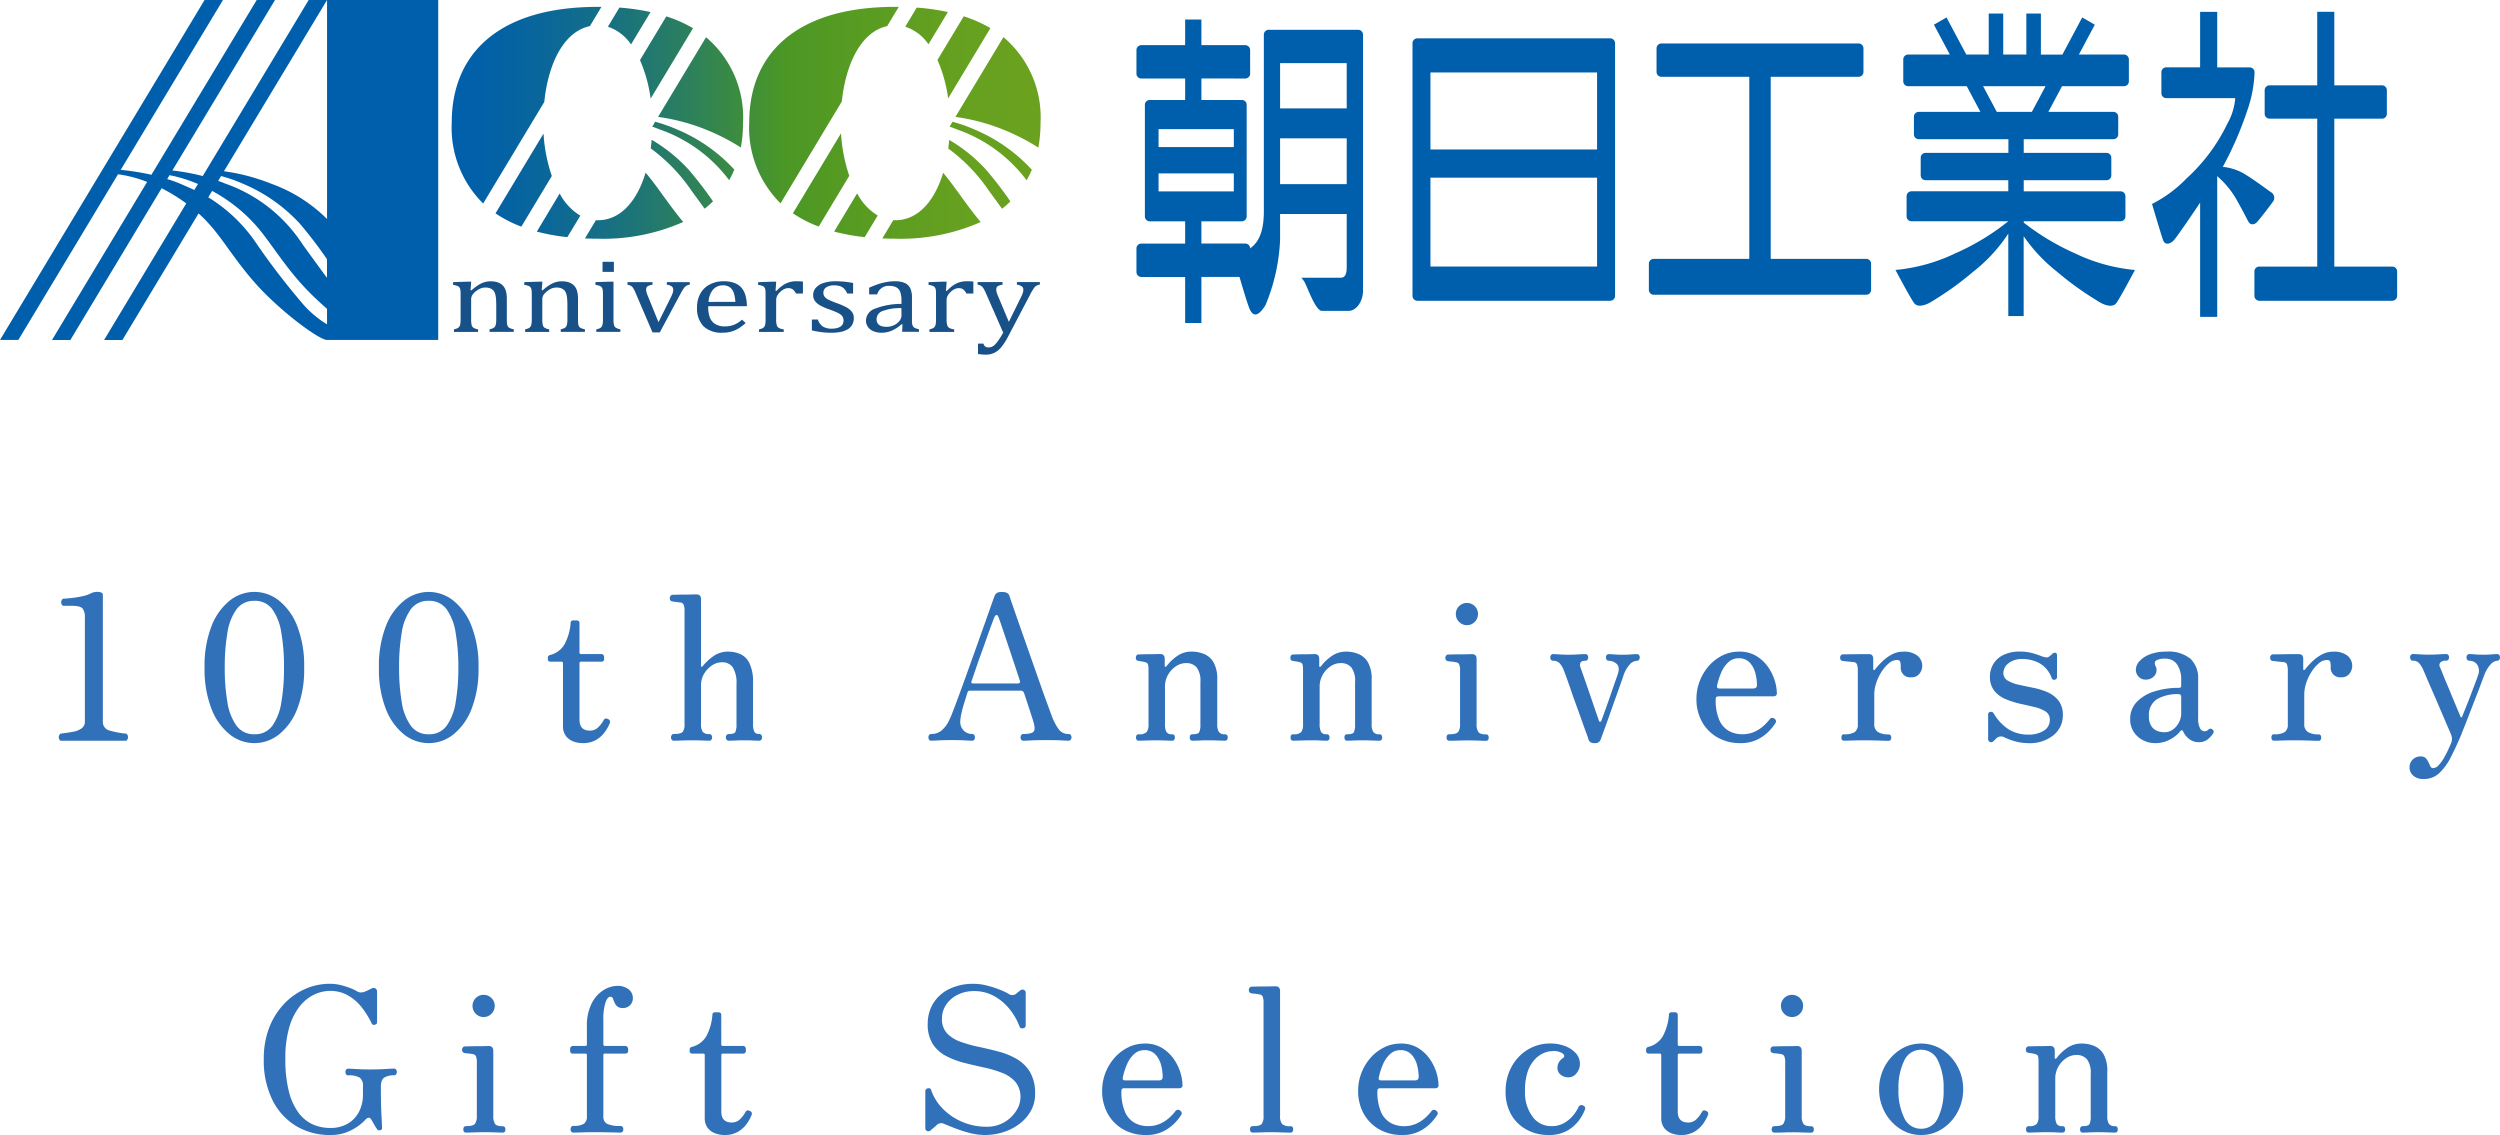 <svg xmlns="http://www.w3.org/2000/svg" xmlns:xlink="http://www.w3.org/1999/xlink" width="186.045" height="84.465" viewBox="0 0 186.045 84.465">
  <defs>
    <linearGradient id="linear-gradient" x1="-2.516" y1="0.5" x2="4.571" y2="0.5" gradientUnits="objectBoundingBox">
      <stop offset="0" stop-color="#005fac"/>
      <stop offset="0.082" stop-color="#0361a6"/>
      <stop offset="0.189" stop-color="#0c6896"/>
      <stop offset="0.31" stop-color="#1b737b"/>
      <stop offset="0.44" stop-color="#308355"/>
      <stop offset="0.578" stop-color="#4b9726"/>
      <stop offset="0.665" stop-color="#549a23"/>
      <stop offset="0.852" stop-color="#64a020"/>
      <stop offset="1" stop-color="#6aa21f"/>
    </linearGradient>
    <linearGradient id="linear-gradient-2" x1="-2.497" y1="0.5" x2="4.347" y2="0.5" xlink:href="#linear-gradient"/>
    <linearGradient id="linear-gradient-3" x1="-3.288" y1="0.5" x2="6.046" y2="0.5" xlink:href="#linear-gradient"/>
    <linearGradient id="linear-gradient-4" x1="-0.879" y1="0.5" x2="9.44" y2="0.5" xlink:href="#linear-gradient"/>
    <linearGradient id="linear-gradient-5" x1="-0.038" y1="0.5" x2="3.845" y2="0.5" xlink:href="#linear-gradient"/>
    <linearGradient id="linear-gradient-6" x1="-3.795" y1="0.5" x2="9.83" y2="0.5" xlink:href="#linear-gradient"/>
    <linearGradient id="linear-gradient-7" x1="-2.087" y1="0.5" x2="11.274" y2="0.5" xlink:href="#linear-gradient"/>
    <linearGradient id="linear-gradient-8" x1="-1.414" y1="0.5" x2="4.5" y2="0.5" xlink:href="#linear-gradient"/>
    <linearGradient id="linear-gradient-9" x1="-3.658" y1="0.5" x2="7.302" y2="0.5" xlink:href="#linear-gradient"/>
    <linearGradient id="linear-gradient-10" x1="-5.963" y1="0.5" x2="0.867" y2="0.5" xlink:href="#linear-gradient"/>
    <linearGradient id="linear-gradient-11" x1="-8.047" y1="0.5" x2="1.302" y2="0.5" xlink:href="#linear-gradient"/>
    <linearGradient id="linear-gradient-12" x1="-6.123" y1="0.5" x2="0.968" y2="0.5" xlink:href="#linear-gradient"/>
    <linearGradient id="linear-gradient-13" x1="-2.015" y1="0.5" x2="1.872" y2="0.5" xlink:href="#linear-gradient"/>
    <linearGradient id="linear-gradient-14" x1="-10.72" y1="0.5" x2="2.905" y2="0.5" xlink:href="#linear-gradient"/>
    <linearGradient id="linear-gradient-15" x1="-8.871" y1="0.5" x2="4.48" y2="0.5" xlink:href="#linear-gradient"/>
    <linearGradient id="linear-gradient-16" x1="-4.417" y1="0.5" x2="1.494" y2="0.5" xlink:href="#linear-gradient"/>
    <linearGradient id="linear-gradient-17" x1="-6.119" y1="0.5" x2="4.191" y2="0.5" xlink:href="#linear-gradient"/>
    <linearGradient id="linear-gradient-18" x1="-9.242" y1="0.5" x2="1.732" y2="0.5" xlink:href="#linear-gradient"/>
  </defs>
  <g id="グループ_149" data-name="グループ 149" transform="translate(-445.027 -342.464)">
    <g id="グループ_98" data-name="グループ 98" transform="translate(445.027 342.464)">
      <g id="グループ_86" data-name="グループ 86" transform="translate(84.574 0.881)">
        <g id="グループ_85" data-name="グループ 85">
          <g id="グループ_84" data-name="グループ 84">
            <path id="パス_205" data-name="パス 205" d="M143.6,44.733a.355.355,0,0,0,.361-.361v-1.76a.365.365,0,0,0-.361-.36h-3.265V40.346h-1.21v1.906h-3.263a.365.365,0,0,0-.361.36v1.76a.355.355,0,0,0,.361.361h3.263v1.6h-2.632a.357.357,0,0,0-.364.35V55a.364.364,0,0,0,.364.362h2.632v1.656h-3.263a.359.359,0,0,0-.361.355v1.764a.372.372,0,0,0,.361.368h3.263v3.423h1.21V59.5H143.6a.372.372,0,0,0,.361-.368V57.371a.359.359,0,0,0-.361-.355h-3.265V55.36h3.009a.361.361,0,0,0,.36-.362V46.682a.353.353,0,0,0-.36-.35h-3.009v-1.6Zm-.853,8.4h-5.6V51.794h5.6Zm0-4.633v1.336h-5.6V48.5Z" transform="translate(-135.503 -39.772)" fill="#005fac"/>
            <path id="パス_206" data-name="パス 206" d="M150.731,40.976h-6.658a.363.363,0,0,0-.359.361V54.492c0,1.73-.521,2.393-1.018,2.748s-1.209.969-1.082,1.231.826,2.86,1.082,3.367.637.447,1.144-.379a14.185,14.185,0,0,0,1.082-4.833V54.684h4.959V58.6c0,.44-.062.827-.447.827h-2.922l.19.254c.192.255.829,2.215,1.336,2.215h1.973c.573,0,1.082-.68,1.082-1.51V41.337A.363.363,0,0,0,150.731,40.976Zm-.85,2.482v3.369h-4.959V43.458Zm-4.959,9.005V49.056h4.959v3.408Z" transform="translate(-134.235 -39.641)" fill="#005fac"/>
            <path id="パス_207" data-name="パス 207" d="M167.583,41.863a.366.366,0,0,0-.36-.36H152.867a.365.365,0,0,0-.359.36V60.669a.368.368,0,0,0,.359.365h14.357a.369.369,0,0,0,.36-.365Zm-13.739,2.183h12.4v5.729h-12.4Zm0,14.442V51.872h12.4v6.616Z" transform="translate(-131.967 -39.532)" fill="#005fac"/>
            <path id="パス_208" data-name="パス 208" d="M183.251,57.849h-7.114V44.3h6.542a.361.361,0,0,0,.36-.361V42.18a.364.364,0,0,0-.36-.362H168a.364.364,0,0,0-.359.362v1.759A.361.361,0,0,0,168,44.3h6.542V57.849h-7.112a.362.362,0,0,0-.361.361v1.941a.366.366,0,0,0,.361.37h15.817a.365.365,0,0,0,.36-.37V58.21A.361.361,0,0,0,183.251,57.849Z" transform="translate(-128.938 -39.466)" fill="#005fac"/>
            <path id="パス_209" data-name="パス 209" d="M195.688,57.853a18.247,18.247,0,0,1-3.882-2.317v-.1h7.207a.362.362,0,0,0,.361-.362V53.568a.363.363,0,0,0-.361-.362h-7.207v-.827h6.158a.357.357,0,0,0,.36-.352V50.705a.361.361,0,0,0-.36-.36h-6.158V49.327h6.669a.358.358,0,0,0,.362-.359V47.654a.362.362,0,0,0-.362-.361h-4.837l1.017-1.91h4.613a.36.36,0,0,0,.362-.356V43.39a.363.363,0,0,0-.362-.362H195.91l1.184-2.22-.936-.542-1.474,2.763h-1.6V39.976H192v3.051H190.28V39.976H189.2v3.051h-1.669l-1.473-2.763-.937.542,1.185,2.22H183.2a.364.364,0,0,0-.359.362v1.637a.361.361,0,0,0,.359.356h4.364l1.017,1.91h-4.585a.361.361,0,0,0-.361.361v1.314a.357.357,0,0,0,.361.359h6.669v1.018H184.5a.362.362,0,0,0-.361.36v1.322a.358.358,0,0,0,.361.352h6.157v.827h-7.208a.362.362,0,0,0-.36.362v1.506a.361.361,0,0,0,.36.362h7.208a17.714,17.714,0,0,1-4.006,2.416,12.966,12.966,0,0,1-4.391,1.207s1.145,2.161,1.4,2.48.815.191,1.394-.188a22.942,22.942,0,0,0,2.995-2.163,11.825,11.825,0,0,0,2.545-2.734l.063-.1v6.135h1.144V56.547a12.143,12.143,0,0,0,2.481,2.641,23.334,23.334,0,0,0,3,2.163c.579.379,1.139.509,1.4.188s1.4-2.48,1.4-2.48A12.945,12.945,0,0,1,195.688,57.853ZM189.8,47.293l-1.017-1.91h4.647l-1.018,1.91Z" transform="translate(-125.778 -39.849)" fill="#005fac"/>
            <path id="パス_210" data-name="パス 210" d="M214.634,58.828h-4.312V47.822h3.55a.361.361,0,0,0,.36-.36V45.7a.366.366,0,0,0-.36-.362h-3.55v-5.47h-1.273v5.47H205.5a.366.366,0,0,0-.361.362v1.759a.361.361,0,0,0,.361.36h3.551V58.828h-4.316a.359.359,0,0,0-.359.35v1.83a.368.368,0,0,0,.359.365h9.9a.369.369,0,0,0,.362-.365v-1.83A.36.36,0,0,0,214.634,58.828Z" transform="translate(-121.181 -39.871)" fill="#005fac"/>
            <path id="パス_211" data-name="パス 211" d="M206.9,53.279c-.281-.192-1.342-.993-2.057-1.406a4.048,4.048,0,0,0-1.509-.467,25.485,25.485,0,0,0,1.812-4.164,9.4,9.4,0,0,0,.551-2.875.361.361,0,0,0-.36-.362h-2.418V39.871h-1.273V44h-2.521a.367.367,0,0,0-.361.362v1.566a.362.362,0,0,0,.361.364h5.135a4.539,4.539,0,0,1-.587,1.9,13.272,13.272,0,0,1-3.051,4.09,9.531,9.531,0,0,1-2.555,1.886s.672,2.276.821,2.687.521.294.777.041c.193-.191,1.073-1.471,1.981-2.824v8.5h1.273V52.121l.007-.018a6.8,6.8,0,0,1,1.355,1.611c.606,1.064.865,1.607.975,1.8s.389.254.626,0,1.082-1.365,1.215-1.557A.49.49,0,0,0,206.9,53.279Z" transform="translate(-122.492 -39.871)" fill="#005fac"/>
          </g>
        </g>
      </g>
      <g id="グループ_94" data-name="グループ 94" transform="translate(0)">
        <g id="グループ_93" data-name="グループ 93">
          <g id="グループ_88" data-name="グループ 88">
            <g id="グループ_87" data-name="グループ 87">
              <path id="パス_212" data-name="パス 212" d="M89.827,39.142v16.3a11.231,11.231,0,0,0-4.136-2.621,14.9,14.9,0,0,0-3.536-.936l7.672-12.743H88.46l-7.884,13.1a16.511,16.511,0,0,0-2.259-.414l7.638-12.687H84.592l-7.7,12.786-.046.014s-.039,0,.024.023l-.109.185a18,18,0,0,0-2.29-.365l7.611-12.644H80.713l-15.224,25.3h1.365l7.418-12.33a9.445,9.445,0,0,1,2.166.569L69.359,64.442h1.367l6.791-11.293a13.6,13.6,0,0,1,1.834,1.129L73.236,64.442H74.6l5.665-9.415a7.864,7.864,0,0,1,.759.756c1.057,1.133,2.089,2.966,3.742,4.742,1.8,1.935,4.489,3.916,5.06,3.916H98.1v-25.3Zm-7.888,13.1a11.345,11.345,0,0,1,1.639.576A12.127,12.127,0,0,1,87.8,55.783a32.214,32.214,0,0,1,2.023,2.647v1.386c-.544-.724-1.128-1.545-1.8-2.462A11.319,11.319,0,0,0,82.3,52.821c-.188-.074-.381-.155-.575-.211Zm-3.026.576a9.1,9.1,0,0,0-.981-.349l.172-.29a10.435,10.435,0,0,1,2.081.639c.014,0,.023.018.033.018l-.267.443C79.628,53.131,79.286,52.98,78.913,52.821Zm9.109,8.937a53.4,53.4,0,0,1-3.387-4.4,11.627,11.627,0,0,0-3.647-3.528l.287-.476a11.926,11.926,0,0,1,3.138,2.434c1.057,1.133,2.087,2.966,3.742,4.742.509.547,1.086,1.084,1.671,1.6v1.151A7.565,7.565,0,0,1,88.022,61.757Z" transform="translate(-65.489 -39.142)" fill="#005fac"/>
            </g>
          </g>
          <g id="グループ_89" data-name="グループ 89" transform="translate(33.615 0.504)">
            <path id="パス_213" data-name="パス 213" d="M105.677,46.95v-.01l0,.008Z" transform="translate(-90.748 -38.024)" fill="none"/>
            <path id="パス_214" data-name="パス 214" d="M107.531,47.222a11.445,11.445,0,0,0-1.645-.579l-.21.359v.01c.192.057.384.138.571.21a10.959,10.959,0,0,1,5.148,3.77,7.1,7.1,0,0,0,.384-.789l-.007-.007A12.169,12.169,0,0,0,107.531,47.222Z" transform="translate(-90.747 -38.086)" fill="url(#linear-gradient)"/>
            <path id="パス_215" data-name="パス 215" d="M109.6,41.435l-3.57,5.93a14.894,14.894,0,0,1,3.549.94,15.548,15.548,0,0,1,2.612,1.338,9.97,9.97,0,0,0,.159-1.807A7.8,7.8,0,0,0,109.6,41.435Z" transform="translate(-90.673 -39.169)" fill="url(#linear-gradient-2)"/>
            <path id="パス_216" data-name="パス 216" d="M105.647,47.753c-.018.217-.041.432-.069.643a12.736,12.736,0,0,1,3.034,3.146q.52.708.978,1.34a7.536,7.536,0,0,0,.621-.548,27.432,27.432,0,0,0-1.822-2.368A11.839,11.839,0,0,0,105.647,47.753Z" transform="translate(-90.767 -37.855)" fill="url(#linear-gradient-3)"/>
            <path id="パス_217" data-name="パス 217" d="M99.589,47.37l-3.574,5.94a9.26,9.26,0,0,0,1.923.987l2.269-3.768A11.962,11.962,0,0,1,99.589,47.37Z" transform="translate(-92.756 -37.935)" fill="url(#linear-gradient-4)"/>
            <path id="パス_218" data-name="パス 218" d="M103.6,41l.861-1.433c-.1,0-.19,0-.285,0-7.429,0-10.855,3.544-10.855,8.592a7.926,7.926,0,0,0,2.337,6.04l4.549-7.559C100.513,43.672,101.715,41.39,103.6,41Z" transform="translate(-93.317 -39.559)" fill="url(#linear-gradient-5)"/>
            <path id="パス_219" data-name="パス 219" d="M104.661,42.352l1.452-2.41a16.589,16.589,0,0,0-2.318-.333l-.856,1.424A3.382,3.382,0,0,1,104.661,42.352Z" transform="translate(-91.316 -39.549)" fill="url(#linear-gradient-6)"/>
            <path id="パス_220" data-name="パス 220" d="M100.261,51.064l-1.7,2.834a15.127,15.127,0,0,0,2.273.412l.964-1.6A4.237,4.237,0,0,1,100.261,51.064Z" transform="translate(-92.227 -37.166)" fill="url(#linear-gradient-7)"/>
            <path id="パス_221" data-name="パス 221" d="M102.479,53.32c-.046,0-.091,0-.136-.006l-.818,1.36c.3.012.6.019.907.019a14.692,14.692,0,0,0,6.407-1.244c-1.144-1.379-1.976-2.719-2.8-3.67C105.4,51.9,104.173,53.32,102.479,53.32Z" transform="translate(-91.61 -37.434)" fill="url(#linear-gradient-8)"/>
            <path id="パス_222" data-name="パス 222" d="M105.709,46.271l3.154-5.239a9.844,9.844,0,0,0-1.986-.882l-1.961,3.255A10.7,10.7,0,0,1,105.709,46.271Z" transform="translate(-90.905 -39.436)" fill="url(#linear-gradient-9)"/>
          </g>
          <g id="グループ_90" data-name="グループ 90" transform="translate(55.757 0.504)">
            <path id="パス_223" data-name="パス 223" d="M124.009,46.957v-.036l-.018.031Z" transform="translate(-109.08 -38.028)" fill="none"/>
            <path id="パス_224" data-name="パス 224" d="M127.922,41.429l-3.574,5.937a14.9,14.9,0,0,1,3.549.94,15.6,15.6,0,0,1,2.624,1.346,9.93,9.93,0,0,0,.161-1.814A7.8,7.8,0,0,0,127.922,41.429Z" transform="translate(-109.006 -39.17)" fill="url(#linear-gradient-10)"/>
            <path id="パス_225" data-name="パス 225" d="M123.976,47.759c-.018.219-.041.432-.069.644a12.724,12.724,0,0,1,3.021,3.137c.35.475.675.923.984,1.347a7.753,7.753,0,0,0,.621-.547,27.455,27.455,0,0,0-1.826-2.376A11.825,11.825,0,0,0,123.976,47.759Z" transform="translate(-109.097 -37.854)" fill="url(#linear-gradient-11)"/>
            <path id="パス_226" data-name="パス 226" d="M125.848,47.222a11.443,11.443,0,0,0-1.645-.579l-.2.336v.036c.188.057.375.135.558.207A10.964,10.964,0,0,1,129.72,51a7.431,7.431,0,0,0,.387-.788l-.017-.018A12.169,12.169,0,0,0,125.848,47.222Z" transform="translate(-109.077 -38.086)" fill="url(#linear-gradient-12)"/>
            <path id="パス_227" data-name="パス 227" d="M121.91,41l.864-1.435c-.091,0-.18,0-.273,0-7.428,0-10.854,3.544-10.854,8.592a7.924,7.924,0,0,0,2.329,6.031l4.56-7.579C118.849,43.666,120.044,41.4,121.91,41Z" transform="translate(-111.647 -39.559)" fill="url(#linear-gradient-13)"/>
            <path id="パス_228" data-name="パス 228" d="M122.985,42.341l1.447-2.4a16.414,16.414,0,0,0-2.319-.331l-.855,1.421A3.371,3.371,0,0,1,122.985,42.341Z" transform="translate(-109.648 -39.549)" fill="url(#linear-gradient-14)"/>
            <path id="パス_229" data-name="パス 229" d="M118.588,51.054l-1.71,2.844a15.29,15.29,0,0,0,2.272.413l.968-1.608A4.239,4.239,0,0,1,118.588,51.054Z" transform="translate(-110.559 -37.168)" fill="url(#linear-gradient-15)"/>
            <path id="パス_230" data-name="パス 230" d="M120.812,53.317c-.051,0-.1,0-.15-.007l-.818,1.36c.3.012.608.021.92.021a14.718,14.718,0,0,0,6.4-1.239c-1.142-1.376-1.973-2.712-2.792-3.663C123.73,51.9,122.5,53.317,120.812,53.317Z" transform="translate(-109.942 -37.432)" fill="url(#linear-gradient-16)"/>
            <path id="パス_231" data-name="パス 231" d="M117.919,47.353l-3.582,5.953a9.2,9.2,0,0,0,1.922.989l2.273-3.777A12.006,12.006,0,0,1,117.919,47.353Z" transform="translate(-111.088 -37.938)" fill="url(#linear-gradient-17)"/>
            <path id="パス_232" data-name="パス 232" d="M124.038,46.253l3.146-5.227a9.887,9.887,0,0,0-1.987-.879l-1.954,3.246A10.664,10.664,0,0,1,124.038,46.253Z" transform="translate(-109.236 -39.437)" fill="url(#linear-gradient-18)"/>
          </g>
          <g id="グループ_92" data-name="グループ 92" transform="translate(33.719 19.478)">
            <g id="グループ_91" data-name="グループ 91">
              <path id="パス_233" data-name="パス 233" d="M97.917,60.236h-1.8v-.191a1.775,1.775,0,0,0,.256-.081.361.361,0,0,0,.13-.1.462.462,0,0,0,.082-.192,1.947,1.947,0,0,0,.029-.393V58.268c0-.18-.006-.344-.018-.492a1.735,1.735,0,0,0-.062-.361.7.7,0,0,0-.105-.221.6.6,0,0,0-.146-.135.719.719,0,0,0-.194-.089,1.034,1.034,0,0,0-.287-.033.958.958,0,0,0-.338.059,1.427,1.427,0,0,0-.352.208,1.105,1.105,0,0,0-.279.29.622.622,0,0,0-.087.33v1.444a1.9,1.9,0,0,0,.037.463.335.335,0,0,0,.139.2,1.032,1.032,0,0,0,.336.117v.191H93.467v-.191a1.584,1.584,0,0,0,.254-.081.363.363,0,0,0,.128-.1.449.449,0,0,0,.082-.19,1.869,1.869,0,0,0,.03-.4V57.591c0-.164,0-.3-.01-.4a.517.517,0,0,0-.064-.242.324.324,0,0,0-.167-.135,1.457,1.457,0,0,0-.318-.076v-.205l1.069-.034h.279l-.049.631.063.016a4.234,4.234,0,0,1,.546-.414,2.037,2.037,0,0,1,.42-.192,1.5,1.5,0,0,1,.451-.068,1.811,1.811,0,0,1,.441.048,1.065,1.065,0,0,1,.343.15.87.87,0,0,1,.244.249,1.11,1.11,0,0,1,.144.359,2.392,2.392,0,0,1,.048.53v1.459a2.9,2.9,0,0,0,.018.388.453.453,0,0,0,.064.186.359.359,0,0,0,.133.11,1.371,1.371,0,0,0,.3.094Z" transform="translate(-93.403 -55.016)" fill="#185088"/>
              <path id="パス_234" data-name="パス 234" d="M102.3,60.236h-1.8v-.191a1.777,1.777,0,0,0,.256-.081.361.361,0,0,0,.13-.1.462.462,0,0,0,.082-.192,1.948,1.948,0,0,0,.029-.393V58.268c0-.18-.006-.344-.018-.492a1.733,1.733,0,0,0-.062-.361.7.7,0,0,0-.105-.221.6.6,0,0,0-.146-.135.719.719,0,0,0-.194-.089,1.034,1.034,0,0,0-.287-.033.958.958,0,0,0-.338.059,1.427,1.427,0,0,0-.352.208,1.105,1.105,0,0,0-.279.29.622.622,0,0,0-.087.33v1.444a1.894,1.894,0,0,0,.037.463.335.335,0,0,0,.139.2,1.032,1.032,0,0,0,.336.117v.191H97.852v-.191a1.585,1.585,0,0,0,.254-.081.363.363,0,0,0,.128-.1.448.448,0,0,0,.082-.19,1.87,1.87,0,0,0,.03-.4V57.591c0-.164,0-.3-.01-.4a.517.517,0,0,0-.064-.242.324.324,0,0,0-.167-.135,1.457,1.457,0,0,0-.318-.076v-.205l1.069-.034h.279l-.049.631.063.016a4.234,4.234,0,0,1,.546-.414,2.036,2.036,0,0,1,.42-.192,1.5,1.5,0,0,1,.451-.068,1.811,1.811,0,0,1,.441.048,1.064,1.064,0,0,1,.343.15.87.87,0,0,1,.244.249,1.11,1.11,0,0,1,.144.359,2.389,2.389,0,0,1,.048.53v1.459a2.9,2.9,0,0,0,.018.388.453.453,0,0,0,.064.186.359.359,0,0,0,.133.11,1.371,1.371,0,0,0,.3.094Z" transform="translate(-92.491 -55.016)" fill="#185088"/>
              <path id="パス_235" data-name="パス 235" d="M102.237,60.3a1.584,1.584,0,0,0,.254-.081.363.363,0,0,0,.128-.1.449.449,0,0,0,.082-.19,1.87,1.87,0,0,0,.03-.4V57.841c0-.164,0-.3-.01-.4a.532.532,0,0,0-.064-.242.324.324,0,0,0-.167-.135,1.457,1.457,0,0,0-.318-.076v-.205l1.065-.034h.278v2.767a1.974,1.974,0,0,0,.036.463.342.342,0,0,0,.14.2,1.032,1.032,0,0,0,.336.117v.191h-1.791Zm1.307-5.029v.751H102.7v-.751Z" transform="translate(-91.579 -55.267)" fill="#185088"/>
              <path id="パス_236" data-name="パス 236" d="M106.009,56.523v.19a1.518,1.518,0,0,0-.3.082.3.3,0,0,0-.13.1.284.284,0,0,0-.044.167.885.885,0,0,0,.029.219,2.191,2.191,0,0,0,.094.266l.795,1.958.933-1.877a2.4,2.4,0,0,0,.128-.306.789.789,0,0,0,.036-.225.305.305,0,0,0-.1-.248.87.87,0,0,0-.377-.136v-.19h1.708v.19a.6.6,0,0,0-.466.3,3.785,3.785,0,0,0-.228.385l-1.539,2.869h-.54l-1.238-2.893a2.646,2.646,0,0,0-.2-.408.544.544,0,0,0-.164-.164.793.793,0,0,0-.259-.086v-.19Z" transform="translate(-91.169 -55.006)" fill="#185088"/>
              <path id="パス_237" data-name="パス 237" d="M112.05,59.578a3.684,3.684,0,0,1-.536.406,2.227,2.227,0,0,1-.536.231,2.356,2.356,0,0,1-.645.083,1.931,1.931,0,0,1-1.421-.478,1.908,1.908,0,0,1-.48-1.411,2.062,2.062,0,0,1,.244-1.018,1.67,1.67,0,0,1,.7-.681,2.182,2.182,0,0,1,1.041-.24,2.221,2.221,0,0,1,.786.123,1.318,1.318,0,0,1,.518.339,1.478,1.478,0,0,1,.3.542,3.083,3.083,0,0,1,.121.853h-2.879v.07a2.126,2.126,0,0,0,.122.768.978.978,0,0,0,.4.488,1.319,1.319,0,0,0,.719.176,1.826,1.826,0,0,0,.674-.118,1.991,1.991,0,0,0,.6-.385Zm-.767-1.573a2.525,2.525,0,0,0-.123-.682.842.842,0,0,0-.288-.407.828.828,0,0,0-.5-.141.953.953,0,0,0-.753.319,1.55,1.55,0,0,0-.331.912Z" transform="translate(-90.278 -55.017)" fill="#185088"/>
              <path id="パス_238" data-name="パス 238" d="M113.49,57.177l.064.012a3.225,3.225,0,0,1,.466-.408,1.772,1.772,0,0,1,.464-.231,1.807,1.807,0,0,1,.564-.081,4.446,4.446,0,0,1,.48.023v.89h-.517a.9.9,0,0,0-.232-.3.541.541,0,0,0-.338-.1.74.74,0,0,0-.327.081,1.2,1.2,0,0,0-.313.237,1.017,1.017,0,0,0-.208.29.84.84,0,0,0-.057.321v1.355a1.6,1.6,0,0,0,.049.486.354.354,0,0,0,.167.2,1.107,1.107,0,0,0,.35.1v.191h-1.841v-.191a1.713,1.713,0,0,0,.249-.081.391.391,0,0,0,.129-.1.421.421,0,0,0,.083-.19,2.118,2.118,0,0,0,.027-.4V57.591c0-.164,0-.3-.008-.4a.531.531,0,0,0-.064-.242.334.334,0,0,0-.167-.135,1.477,1.477,0,0,0-.318-.076v-.2l1.069-.039h.279Z" transform="translate(-89.495 -55.017)" fill="#185088"/>
              <path id="パス_239" data-name="パス 239" d="M118.574,57.382h-.438a1.142,1.142,0,0,0-.237-.366.784.784,0,0,0-.312-.187,1.43,1.43,0,0,0-.424-.054,1.038,1.038,0,0,0-.583.145.456.456,0,0,0-.216.4.476.476,0,0,0,.087.294.823.823,0,0,0,.269.217,5.189,5.189,0,0,0,.644.267,5.073,5.073,0,0,1,.72.314,1.293,1.293,0,0,1,.4.332.732.732,0,0,1,.144.453,1,1,0,0,1-.123.516.961.961,0,0,1-.348.341,1.651,1.651,0,0,1-.531.19,3.649,3.649,0,0,1-.674.058,5.548,5.548,0,0,1-.745-.048q-.361-.049-.7-.126v-.809h.448a.977.977,0,0,0,.365.517,1.2,1.2,0,0,0,.667.161,1.78,1.78,0,0,0,.323-.029.911.911,0,0,0,.281-.1.52.52,0,0,0,.2-.184.608.608,0,0,0-.018-.611.82.82,0,0,0-.283-.227,5.915,5.915,0,0,0-.676-.277,4.412,4.412,0,0,1-.667-.286,1.248,1.248,0,0,1-.4-.33.721.721,0,0,1-.144-.448.809.809,0,0,1,.2-.552,1.281,1.281,0,0,1,.587-.359,2.947,2.947,0,0,1,.9-.123c.2,0,.4.008.582.025s.423.05.705.1Z" transform="translate(-88.808 -55.017)" fill="#185088"/>
              <path id="パス_240" data-name="パス 240" d="M121.556,59.682l-.069-.016a2.777,2.777,0,0,1-.747.488A1.942,1.942,0,0,1,120,60.3a1.534,1.534,0,0,1-.612-.115.909.909,0,0,1-.406-.321.819.819,0,0,1-.143-.478.956.956,0,0,1,.661-.872,5.385,5.385,0,0,1,1.98-.359V57.9a1.8,1.8,0,0,0-.091-.635.646.646,0,0,0-.288-.341,1.09,1.09,0,0,0-.525-.109.859.859,0,0,0-.9.635h-.6v-.5a7.048,7.048,0,0,1,.731-.284,4.91,4.91,0,0,1,.585-.144,3.365,3.365,0,0,1,.594-.052,1.812,1.812,0,0,1,.726.122.84.84,0,0,1,.412.373,1.647,1.647,0,0,1,.137.759v1.348c0,.191,0,.326,0,.4a1.112,1.112,0,0,0,.028.219.41.41,0,0,0,.068.161.381.381,0,0,0,.135.1,1.525,1.525,0,0,0,.29.088v.191h-1.251Zm-.079-1.212a3.714,3.714,0,0,0-1.388.209.65.65,0,0,0-.461.608.535.535,0,0,0,.105.349.544.544,0,0,0,.265.176,1.347,1.347,0,0,0,.379.048,1.245,1.245,0,0,0,.564-.128,1.064,1.064,0,0,0,.4-.325.671.671,0,0,0,.141-.391Z" transform="translate(-88.114 -55.017)" fill="#185088"/>
              <path id="パス_241" data-name="パス 241" d="M123.99,57.177l.064.012a3.162,3.162,0,0,1,.466-.408,1.783,1.783,0,0,1,.463-.231,1.82,1.82,0,0,1,.565-.081,4.447,4.447,0,0,1,.48.023v.89h-.517a.9.9,0,0,0-.233-.3.535.535,0,0,0-.337-.1.74.74,0,0,0-.327.081,1.2,1.2,0,0,0-.313.237.993.993,0,0,0-.208.29.817.817,0,0,0-.057.321v1.355a1.6,1.6,0,0,0,.05.486.353.353,0,0,0,.167.2,1.108,1.108,0,0,0,.35.1v.191h-1.842v-.191a1.687,1.687,0,0,0,.25-.081.39.39,0,0,0,.129-.1.408.408,0,0,0,.082-.19,2,2,0,0,0,.028-.4V57.591c0-.164,0-.3-.008-.4a.532.532,0,0,0-.064-.242.334.334,0,0,0-.167-.135,1.476,1.476,0,0,0-.318-.076v-.2l1.069-.039h.278Z" transform="translate(-87.312 -55.017)" fill="#185088"/>
              <path id="パス_242" data-name="パス 242" d="M128,60.542a5,5,0,0,1-.489.779,1.67,1.67,0,0,1-.523.448,1.421,1.421,0,0,1-.678.151,3.585,3.585,0,0,1-.567-.05V61.1h.406a.447.447,0,0,0,.138.221.389.389,0,0,0,.237.062.63.63,0,0,0,.245-.045.774.774,0,0,0,.223-.152,2.21,2.21,0,0,0,.274-.333q.158-.225.354-.569l-1.279-2.916a2.876,2.876,0,0,0-.2-.395.615.615,0,0,0-.163-.17.769.769,0,0,0-.265-.093v-.19h1.859v.19a1.544,1.544,0,0,0-.3.083.267.267,0,0,0-.169.269.869.869,0,0,0,.029.217,2.052,2.052,0,0,0,.094.263l.813,1.939.913-1.858a2.213,2.213,0,0,0,.122-.285.758.758,0,0,0,.043-.242.3.3,0,0,0-.107-.251.9.9,0,0,0-.372-.136v-.19h1.708v.19a.6.6,0,0,0-.466.3,3.784,3.784,0,0,0-.228.385Z" transform="translate(-86.682 -55.006)" fill="#185088"/>
            </g>
          </g>
        </g>
      </g>
    </g>
    <path id="パス_373" data-name="パス 373" d="M5.565.18a4.861,4.861,0,0,1-2.5-.653A4.634,4.634,0,0,1,1.29-2.392a6.643,6.643,0,0,1-.66-3.1,6.341,6.341,0,0,1,.39-2.28A5.379,5.379,0,0,1,2.1-9.533a4.848,4.848,0,0,1,1.575-1.14,4.524,4.524,0,0,1,1.875-.4,3.334,3.334,0,0,1,.84.105,5.824,5.824,0,0,1,.72.232,2.719,2.719,0,0,1,.45.218.619.619,0,0,0,.285.09A.808.808,0,0,0,8.1-10.47a2.7,2.7,0,0,0,.278-.12l.278-.135a.288.288,0,0,1,.285,0,.277.277,0,0,1,.12.255v2.265q0,.135-.165.18a.187.187,0,0,1-.24-.105,6.283,6.283,0,0,0-.75-1.207,3.478,3.478,0,0,0-1.02-.878,2.67,2.67,0,0,0-1.335-.33,2.775,2.775,0,0,0-1.14.262,3.048,3.048,0,0,0-1.08.855,4.477,4.477,0,0,0-.795,1.56,8.121,8.121,0,0,0-.3,2.378,9.51,9.51,0,0,0,.27,2.46A4.437,4.437,0,0,0,3.24-1.447,2.7,2.7,0,0,0,4.3-.6a3.189,3.189,0,0,0,1.26.255A2.512,2.512,0,0,0,6.908-.683a2.167,2.167,0,0,0,.825-.9A2.725,2.725,0,0,0,8.01-2.805v-.63a.742.742,0,0,0-.247-.66A1.64,1.64,0,0,0,6.9-4.26a.165.165,0,0,1-.142-.075A.281.281,0,0,1,6.705-4.5a.306.306,0,0,1,.052-.18A.165.165,0,0,1,6.9-4.755q.165,0,.668.03T8.64-4.7q.57,0,1.028-.03t.653-.03a.18.18,0,0,1,.158.075.306.306,0,0,1,.052.18.281.281,0,0,1-.052.165.18.18,0,0,1-.158.075,1.4,1.4,0,0,0-.7.157q-.278.158-.278.7,0,1.275.045,2.123t.045.968q0,.105-.15.143A.187.187,0,0,1,9.06-.255a3.256,3.256,0,0,1-.21-.338Q8.7-.855,8.625-.975q-.09-.15-.2-.127a.329.329,0,0,0-.173.082A3.893,3.893,0,0,1,7.185-.2,3.288,3.288,0,0,1,5.565.18ZM15.69,0q-.21,0-.21-.24t.21-.24q.525,0,.66-.18a.989.989,0,0,0,.135-.585V-5.2a1.119,1.119,0,0,0-.075-.5.317.317,0,0,0-.27-.142,1.549,1.549,0,0,0-.285-.045q-.18-.015-.27-.03a.234.234,0,0,1-.2-.255.258.258,0,0,1,.06-.165.185.185,0,0,1,.15-.075l.293-.007q.247-.007.563-.008t.577-.007q.263-.008.337-.008.345,0,.345.36v4.845a1.035,1.035,0,0,0,.127.585q.128.18.563.18.21,0,.21.24T18.4,0q-.15,0-.555-.015T17.1-.03q-.36,0-.8.015T15.69,0Zm1.3-8.6a.784.784,0,0,1-.585-.247.8.8,0,0,1-.24-.578.8.8,0,0,1,.24-.585.8.8,0,0,1,.585-.24.8.8,0,0,1,.585.24.8.8,0,0,1,.24.585.8.8,0,0,1-.24.578A.784.784,0,0,1,16.995-8.6ZM23.67,0a.18.18,0,0,1-.158-.075A.281.281,0,0,1,23.46-.24a.306.306,0,0,1,.052-.18A.18.18,0,0,1,23.67-.5a1.417,1.417,0,0,0,.787-.158.65.65,0,0,0,.218-.562V-5.76a.106.106,0,0,0-.12-.12H23.64a.186.186,0,0,1-.21-.21v-.15a.212.212,0,0,1,.06-.142.192.192,0,0,1,.15-.068h.915a.106.106,0,0,0,.12-.12V-7.89a3.667,3.667,0,0,1,.353-1.717,2.483,2.483,0,0,1,.877-.99,1.992,1.992,0,0,1,1.05-.323,1.312,1.312,0,0,1,.81.248.806.806,0,0,1,.33.683.694.694,0,0,1-.21.51.712.712,0,0,1-.525.21.617.617,0,0,1-.413-.113.86.86,0,0,1-.2-.262q-.075-.165-.127-.315a.2.2,0,0,0-.2-.15q-.195,0-.352.4A4.149,4.149,0,0,0,25.9-8.34v1.77a.106.106,0,0,0,.12.12h1.5a.216.216,0,0,1,.157.068.2.2,0,0,1,.068.142v.15q0,.21-.225.21h-1.5a.106.106,0,0,0-.12.12v4.545a.591.591,0,0,0,.278.563,2.206,2.206,0,0,0,1,.158.18.18,0,0,1,.157.075.306.306,0,0,1,.052.18.281.281,0,0,1-.052.165A.18.18,0,0,1,27.18,0q-.09,0-.405-.008l-.712-.015q-.4-.008-.773-.008-.51,0-.99.015T23.67,0ZM34.9.18a1.983,1.983,0,0,1-.667-.12,1.25,1.25,0,0,1-.562-.4,1.2,1.2,0,0,1-.225-.773V-5.76a.106.106,0,0,0-.12-.12h-.795a.186.186,0,0,1-.21-.21v-.09q0-.165.21-.21a1.706,1.706,0,0,0,1.042-.8,4.026,4.026,0,0,0,.442-1.552.186.186,0,0,1,.21-.21h.225q.225,0,.225.21V-6.57a.106.106,0,0,0,.12.12h1.5a.192.192,0,0,1,.15.068.212.212,0,0,1,.06.142v.15a.186.186,0,0,1-.21.21H34.8a.106.106,0,0,0-.12.12v4.2q0,.81.78.81A.851.851,0,0,0,36.075-1a2.118,2.118,0,0,0,.405-.533q.075-.12.165-.12a.4.4,0,0,1,.195.06q.18.105.075.33a3,3,0,0,1-.382.66,2.088,2.088,0,0,1-.638.555A1.96,1.96,0,0,1,34.9.18Zm19.41,0a4.621,4.621,0,0,1-1.2-.165,9.862,9.862,0,0,1-1.1-.36L51.3-.63a.494.494,0,0,0-.6.075,2.938,2.938,0,0,1-.225.2,2.593,2.593,0,0,0-.195.173.28.28,0,0,1-.285.068.222.222,0,0,1-.135-.233v-2.73a.207.207,0,0,1,.195-.217q.2-.037.24.127a3.644,3.644,0,0,0,.893,1.418A4.418,4.418,0,0,0,52.65-.78,4.576,4.576,0,0,0,54.4-.435a2.561,2.561,0,0,0,1.342-.338,2.576,2.576,0,0,0,.878-.84A1.847,1.847,0,0,0,56.94-2.6a1.731,1.731,0,0,0-.375-1.17,2.456,2.456,0,0,0-.99-.675,8.765,8.765,0,0,0-1.35-.4q-.735-.157-1.47-.345a6.191,6.191,0,0,1-1.35-.51,2.621,2.621,0,0,1-.99-.892,2.688,2.688,0,0,1-.375-1.5,2.875,2.875,0,0,1,.412-1.53A2.869,2.869,0,0,1,51.63-10.68a4.022,4.022,0,0,1,1.845-.39,3.931,3.931,0,0,1,.967.127,7.64,7.64,0,0,1,.938.3,4.757,4.757,0,0,1,.66.307.479.479,0,0,0,.57.015,1.537,1.537,0,0,1,.165-.142l.15-.113a.266.266,0,0,1,.278-.045.238.238,0,0,1,.127.24v2.4a.207.207,0,0,1-.195.217q-.2.038-.255-.112a4.764,4.764,0,0,0-.78-1.35,3.824,3.824,0,0,0-1.155-.953,3.071,3.071,0,0,0-1.47-.352,2.674,2.674,0,0,0-1.185.262,2.194,2.194,0,0,0-.863.727A1.823,1.823,0,0,0,51.1-8.475a1.521,1.521,0,0,0,.375,1.087,2.526,2.526,0,0,0,.99.623,9.989,9.989,0,0,0,1.358.383q.742.158,1.485.352a5.374,5.374,0,0,1,1.357.555,2.8,2.8,0,0,1,.99.975,3.083,3.083,0,0,1,.375,1.62,2.527,2.527,0,0,1-.33,1.29,3.152,3.152,0,0,1-.87.968,3.974,3.974,0,0,1-1.2.6A4.479,4.479,0,0,1,54.315.18Zm11.97,0a3.335,3.335,0,0,1-1.717-.435A3.019,3.019,0,0,1,63.42-1.433a3.466,3.466,0,0,1-.4-1.688A3.637,3.637,0,0,1,63.247-4.4a3.745,3.745,0,0,1,.66-1.125,3.285,3.285,0,0,1,1.013-.8,2.753,2.753,0,0,1,1.275-.3,2.4,2.4,0,0,1,1.26.315,2.846,2.846,0,0,1,.87.8,3.612,3.612,0,0,1,.51,1.02A3.3,3.3,0,0,1,69-3.525q0,.225-.27.225H64.695a.29.29,0,0,0-.195.045.233.233,0,0,0-.045.165,3.7,3.7,0,0,0,.27,1.56,1.7,1.7,0,0,0,.72.81,2.04,2.04,0,0,0,.975.24,2.155,2.155,0,0,0,.945-.195,2.646,2.646,0,0,0,.675-.45,4.013,4.013,0,0,0,.42-.45.228.228,0,0,1,.36-.06.216.216,0,0,1,.075.33,3.516,3.516,0,0,1-.487.608,3.1,3.1,0,0,1-.863.615A2.791,2.791,0,0,1,66.285.18ZM64.74-3.885h2.5q.285,0,.285-.255a3.543,3.543,0,0,0-.12-.885,1.79,1.79,0,0,0-.42-.788,1.071,1.071,0,0,0-.825-.322,1.1,1.1,0,0,0-.772.3,2.259,2.259,0,0,0-.525.765,4.858,4.858,0,0,0-.308.99Q64.515-3.885,64.74-3.885ZM74.235,0q-.21,0-.21-.24t.21-.24q.525,0,.66-.165a.948.948,0,0,0,.135-.585V-9.645a1.12,1.12,0,0,0-.075-.5.317.317,0,0,0-.27-.143,1.549,1.549,0,0,0-.285-.045q-.18-.015-.27-.03a.234.234,0,0,1-.195-.255.258.258,0,0,1,.06-.165.185.185,0,0,1,.15-.075l.292-.008q.248-.007.563-.007t.577-.008q.263-.007.338-.007.345,0,.345.36v9.27a.975.975,0,0,0,.143.608.811.811,0,0,0,.622.173q.21,0,.21.24t-.21.24q-.15,0-.592-.015T75.645-.03q-.36,0-.8.015T74.235,0Zm11.1.18a3.335,3.335,0,0,1-1.717-.435A3.019,3.019,0,0,1,82.47-1.433a3.466,3.466,0,0,1-.4-1.688A3.637,3.637,0,0,1,82.3-4.4a3.744,3.744,0,0,1,.66-1.125,3.285,3.285,0,0,1,1.012-.8,2.753,2.753,0,0,1,1.275-.3,2.4,2.4,0,0,1,1.26.315,2.846,2.846,0,0,1,.87.8,3.612,3.612,0,0,1,.51,1.02,3.3,3.3,0,0,1,.165.968q0,.225-.27.225H83.745a.29.29,0,0,0-.195.045.233.233,0,0,0-.045.165,3.7,3.7,0,0,0,.27,1.56,1.7,1.7,0,0,0,.72.81,2.04,2.04,0,0,0,.975.24,2.155,2.155,0,0,0,.945-.195,2.646,2.646,0,0,0,.675-.45,4.013,4.013,0,0,0,.42-.45.228.228,0,0,1,.36-.06.216.216,0,0,1,.075.33,3.516,3.516,0,0,1-.487.608,3.1,3.1,0,0,1-.863.615A2.791,2.791,0,0,1,85.335.18ZM83.79-3.885h2.5q.285,0,.285-.255a3.543,3.543,0,0,0-.12-.885,1.79,1.79,0,0,0-.42-.788,1.071,1.071,0,0,0-.825-.322,1.1,1.1,0,0,0-.772.3,2.259,2.259,0,0,0-.525.765,4.858,4.858,0,0,0-.308.99Q83.565-3.885,83.79-3.885ZM96.195.18a3.371,3.371,0,0,1-1.5-.353,2.918,2.918,0,0,1-1.185-1.08,3.382,3.382,0,0,1-.465-1.853,3.712,3.712,0,0,1,.42-1.747,3.362,3.362,0,0,1,1.177-1.29A3.185,3.185,0,0,1,96.4-6.63a3,3,0,0,1,1.035.18,2.061,2.061,0,0,1,.818.525,1.166,1.166,0,0,1,.322.825,1.073,1.073,0,0,1-.247.675.761.761,0,0,1-.622.315.885.885,0,0,1-.562-.195A.634.634,0,0,1,96.9-4.83a.871.871,0,0,1,.42-.72q.18-.135-.007-.323a1.221,1.221,0,0,0-.818-.187,1.639,1.639,0,0,0-.615.142,1.986,1.986,0,0,0-.668.48,2.511,2.511,0,0,0-.525.907,4.3,4.3,0,0,0-.2,1.425,3.031,3.031,0,0,0,.555,1.913,1.7,1.7,0,0,0,1.4.713,1.874,1.874,0,0,0,.982-.248,2.418,2.418,0,0,0,.675-.585,2.877,2.877,0,0,0,.368-.577.232.232,0,0,1,.345-.12.214.214,0,0,1,.135.3,3.259,3.259,0,0,1-.435.788,2.8,2.8,0,0,1-.87.773A2.791,2.791,0,0,1,96.195.18Zm9.885,0a1.983,1.983,0,0,1-.667-.12,1.25,1.25,0,0,1-.562-.4,1.2,1.2,0,0,1-.225-.773V-5.76a.106.106,0,0,0-.12-.12h-.795a.186.186,0,0,1-.21-.21v-.09q0-.165.21-.21a1.706,1.706,0,0,0,1.042-.8,4.026,4.026,0,0,0,.443-1.552.186.186,0,0,1,.21-.21h.225q.225,0,.225.21V-6.57a.106.106,0,0,0,.12.12h1.5a.192.192,0,0,1,.15.068.212.212,0,0,1,.06.142v.15a.186.186,0,0,1-.21.21h-1.5a.106.106,0,0,0-.12.12v4.2q0,.81.78.81A.851.851,0,0,0,107.25-1a2.118,2.118,0,0,0,.4-.533q.075-.12.165-.12a.4.4,0,0,1,.195.06q.18.105.075.33a3,3,0,0,1-.382.66,2.088,2.088,0,0,1-.637.555A1.96,1.96,0,0,1,106.08.18ZM113.055,0q-.21,0-.21-.24t.21-.24q.525,0,.66-.18a.989.989,0,0,0,.135-.585V-5.2a1.12,1.12,0,0,0-.075-.5.317.317,0,0,0-.27-.142,1.549,1.549,0,0,0-.285-.045q-.18-.015-.27-.03a.234.234,0,0,1-.195-.255.258.258,0,0,1,.06-.165.185.185,0,0,1,.15-.075l.292-.007q.248-.007.563-.008t.577-.007q.263-.008.338-.008.345,0,.345.36v4.845a1.035,1.035,0,0,0,.128.585q.127.18.563.18.21,0,.21.24t-.21.24q-.15,0-.555-.015t-.75-.015q-.36,0-.8.015T113.055,0Zm1.305-8.6a.784.784,0,0,1-.585-.247.8.8,0,0,1-.24-.578.8.8,0,0,1,.24-.585.8.8,0,0,1,.585-.24.8.8,0,0,1,.585.24.8.8,0,0,1,.24.585.8.8,0,0,1-.24.578A.784.784,0,0,1,114.36-8.6ZM123.96.18a2.809,2.809,0,0,1-1.567-.465,3.376,3.376,0,0,1-1.132-1.238,3.506,3.506,0,0,1-.42-1.7,3.506,3.506,0,0,1,.42-1.7,3.376,3.376,0,0,1,1.132-1.237,2.809,2.809,0,0,1,1.567-.465,2.834,2.834,0,0,1,1.583.465,3.376,3.376,0,0,1,1.132,1.237,3.506,3.506,0,0,1,.42,1.7,3.506,3.506,0,0,1-.42,1.7,3.376,3.376,0,0,1-1.132,1.238A2.834,2.834,0,0,1,123.96.18Zm0-.465a1.348,1.348,0,0,0,1.26-.81,4.636,4.636,0,0,0,.42-2.13,4.636,4.636,0,0,0-.42-2.13,1.348,1.348,0,0,0-1.26-.81,1.352,1.352,0,0,0-1.252.81,4.567,4.567,0,0,0-.428,2.13,4.567,4.567,0,0,0,.428,2.13A1.352,1.352,0,0,0,123.96-.285ZM131.985,0q-.21,0-.21-.24t.21-.24a.755.755,0,0,0,.585-.165.948.948,0,0,0,.135-.585V-5.235a2.286,2.286,0,0,0-.03-.412q-.03-.157-.24-.2a2.108,2.108,0,0,0-.247-.053l-.232-.037q-.195-.015-.195-.24a.282.282,0,0,1,.052-.165.18.18,0,0,1,.158-.075l.262-.007q.218-.007.5-.008t.518-.007q.24-.008.315-.008.345,0,.345.36v.54a.046.046,0,0,0,.038.052q.038.008.1-.052a3.371,3.371,0,0,1,.765-.735,1.829,1.829,0,0,1,1.1-.345,2.459,2.459,0,0,1,.915.173,1.469,1.469,0,0,1,.713.622,2.473,2.473,0,0,1,.277,1.29V-1.26a1.119,1.119,0,0,0,.12.608.513.513,0,0,0,.45.173q.21,0,.21.24t-.21.24q-.15,0-.495-.015t-.69-.015q-.36,0-.7.015t-.5.015q-.21,0-.21-.24t.21-.24q.42,0,.5-.165a1.442,1.442,0,0,0,.083-.585V-4.365a1.672,1.672,0,0,0-.278-1.088,1,1,0,0,0-.8-.322,1.333,1.333,0,0,0-.75.24,1.843,1.843,0,0,0-.585.637,1.75,1.75,0,0,0-.225.878v2.76a1.254,1.254,0,0,0,.105.608.453.453,0,0,0,.42.173q.21,0,.21.24t-.21.24q-.15,0-.465-.015T133.32-.03q-.36,0-.773.015T131.985,0Z" transform="translate(464.027 426.749)" fill="#3071b9"/>
    <path id="パス_372" data-name="パス 372" d="M1.5,0a.331.331,0,0,1-.127-.27A.352.352,0,0,1,1.5-.525q.495-.06.908-.135a1.6,1.6,0,0,0,.66-.255.609.609,0,0,0,.248-.525V-9.2a1.009,1.009,0,0,0-.165-.63q-.165-.21-.825-.21H1.68a.331.331,0,0,1-.127-.27.352.352,0,0,1,.127-.255q.285-.015.69-.06a6.941,6.941,0,0,0,.8-.135,2.4,2.4,0,0,0,.63-.225,1.024,1.024,0,0,1,.48-.09.615.615,0,0,1,.262.052.178.178,0,0,1,.112.172V-1.44a.655.655,0,0,0,.5.683,6.39,6.39,0,0,0,1.253.233.327.327,0,0,1,.12.255.373.373,0,0,1-.12.27ZM15.93.18A2.941,2.941,0,0,1,14.1-.465a4.479,4.479,0,0,1-1.358-1.9,8.089,8.089,0,0,1-.518-3.082,8.089,8.089,0,0,1,.518-3.082,4.479,4.479,0,0,1,1.358-1.9,2.941,2.941,0,0,1,1.83-.645,2.941,2.941,0,0,1,1.83.645,4.479,4.479,0,0,1,1.358,1.9,8.089,8.089,0,0,1,.517,3.082,8.089,8.089,0,0,1-.517,3.082,4.479,4.479,0,0,1-1.358,1.9A2.941,2.941,0,0,1,15.93.18Zm0-.66a1.572,1.572,0,0,0,1.342-.638,4.118,4.118,0,0,0,.668-1.755,15.1,15.1,0,0,0,.195-2.572,15.1,15.1,0,0,0-.195-2.572,4.118,4.118,0,0,0-.668-1.755,1.572,1.572,0,0,0-1.342-.637,1.577,1.577,0,0,0-1.335.637A4.064,4.064,0,0,0,13.92-8.01a15.131,15.131,0,0,0-.195,2.565A15.131,15.131,0,0,0,13.92-2.88,4.064,4.064,0,0,0,14.6-1.118,1.577,1.577,0,0,0,15.93-.48ZM28.9.18a2.941,2.941,0,0,1-1.83-.645,4.479,4.479,0,0,1-1.358-1.9A8.089,8.089,0,0,1,25.2-5.445a8.089,8.089,0,0,1,.517-3.082,4.479,4.479,0,0,1,1.358-1.9,2.941,2.941,0,0,1,1.83-.645,2.941,2.941,0,0,1,1.83.645,4.479,4.479,0,0,1,1.357,1.9,8.089,8.089,0,0,1,.518,3.082,8.089,8.089,0,0,1-.518,3.082,4.479,4.479,0,0,1-1.357,1.9A2.941,2.941,0,0,1,28.9.18Zm0-.66a1.572,1.572,0,0,0,1.343-.638,4.118,4.118,0,0,0,.667-1.755,15.1,15.1,0,0,0,.2-2.572,15.1,15.1,0,0,0-.2-2.572,4.118,4.118,0,0,0-.667-1.755A1.572,1.572,0,0,0,28.9-10.41a1.577,1.577,0,0,0-1.335.637,4.064,4.064,0,0,0-.675,1.763A15.131,15.131,0,0,0,26.7-5.445a15.131,15.131,0,0,0,.195,2.565,4.064,4.064,0,0,0,.675,1.763A1.577,1.577,0,0,0,28.9-.48ZM40.35.18a1.983,1.983,0,0,1-.667-.12,1.25,1.25,0,0,1-.562-.4,1.2,1.2,0,0,1-.225-.773V-5.76a.106.106,0,0,0-.12-.12H37.98a.186.186,0,0,1-.21-.21v-.09q0-.165.21-.21a1.706,1.706,0,0,0,1.042-.8,4.026,4.026,0,0,0,.442-1.552.186.186,0,0,1,.21-.21H39.9q.225,0,.225.21V-6.57a.106.106,0,0,0,.12.12h1.5a.192.192,0,0,1,.15.068.212.212,0,0,1,.06.142v.15a.186.186,0,0,1-.21.21h-1.5a.106.106,0,0,0-.12.12v4.2q0,.81.78.81A.851.851,0,0,0,41.52-1a2.118,2.118,0,0,0,.405-.533q.075-.12.165-.12a.4.4,0,0,1,.195.06q.18.105.075.33a3,3,0,0,1-.382.66,2.088,2.088,0,0,1-.638.555A1.96,1.96,0,0,1,40.35.18ZM47.145,0a.18.18,0,0,1-.157-.075.281.281,0,0,1-.053-.165.306.306,0,0,1,.053-.18A.18.18,0,0,1,47.145-.5q.525,0,.66-.158a.912.912,0,0,0,.135-.577V-9.645a1.119,1.119,0,0,0-.075-.5.317.317,0,0,0-.27-.143l-.285-.037q-.18-.023-.27-.038a.214.214,0,0,1-.195-.24.279.279,0,0,1,.06-.18.185.185,0,0,1,.15-.075l.292-.008q.248-.007.563-.007t.578-.008q.262-.007.337-.007.345,0,.345.36v4.965a.058.058,0,0,0,.037.06q.038.015.083-.045a4.1,4.1,0,0,1,.8-.743,1.847,1.847,0,0,1,1.1-.338,2.26,2.26,0,0,1,.9.18,1.41,1.41,0,0,1,.682.682A3.2,3.2,0,0,1,53.04-4.32v3.06a1.287,1.287,0,0,0,.1.6A.391.391,0,0,0,53.5-.5a.18.18,0,0,1,.158.075.306.306,0,0,1,.052.18.281.281,0,0,1-.052.165A.18.18,0,0,1,53.5,0q-.15,0-.442-.015T52.425-.03q-.36,0-.7.015t-.5.015a.185.185,0,0,1-.15-.075.258.258,0,0,1-.06-.165.279.279,0,0,1,.06-.18.185.185,0,0,1,.15-.075q.42,0,.5-.158a1.384,1.384,0,0,0,.083-.577V-4.2a2.227,2.227,0,0,0-.27-1.253.942.942,0,0,0-.825-.383,1.3,1.3,0,0,0-.727.233,1.916,1.916,0,0,0-.585.615,1.627,1.627,0,0,0-.232.863V-1.26a1.026,1.026,0,0,0,.127.6.589.589,0,0,0,.488.165.18.18,0,0,1,.157.075.306.306,0,0,1,.053.18.281.281,0,0,1-.053.165A.18.18,0,0,1,49.785,0q-.15,0-.51-.015t-.72-.015q-.36,0-.8.015T47.145,0ZM66.3,0a.18.18,0,0,1-.158-.075.306.306,0,0,1-.052-.18.282.282,0,0,1,.052-.165A.18.18,0,0,1,66.3-.5a1.17,1.17,0,0,0,.743-.24,2.128,2.128,0,0,0,.548-.69,8.128,8.128,0,0,0,.322-.75q.217-.555.51-1.357t.622-1.718q.33-.915.653-1.822l.6-1.688q.277-.78.465-1.312t.248-.682A.522.522,0,0,1,71.19-11a.784.784,0,0,1,.39-.068q.45,0,.54.285.06.2.277.825t.533,1.53l.668,1.9.69,1.965q.337.96.607,1.7t.405,1.1a4.248,4.248,0,0,0,.472.893A.874.874,0,0,0,76.53-.5a.185.185,0,0,1,.15.075.258.258,0,0,1,.06.165.279.279,0,0,1-.06.18A.185.185,0,0,1,76.53,0Q76.38,0,76-.023T74.835-.045q-.645,0-1.08.023t-.6.023A.18.18,0,0,1,73-.075a.306.306,0,0,1-.052-.18A.282.282,0,0,1,73-.42.18.18,0,0,1,73.155-.5q.615,0,.765-.18t-.015-.72q-.015-.045-.03-.105T73.8-1.748q-.06-.188-.195-.6t-.39-1.178a.256.256,0,0,0-.27-.2H69.18a.176.176,0,0,0-.18.135q-.1.315-.232.735t-.217.81a2.913,2.913,0,0,0-.09.615.893.893,0,0,0,.263.683.877.877,0,0,0,.622.248A.18.18,0,0,1,69.5-.42a.282.282,0,0,1,.052.165.306.306,0,0,1-.052.18A.18.18,0,0,1,69.345,0q-.15,0-.51-.023t-1.02-.023q-.57,0-.967.023T66.3,0Zm3.135-4.26H72.75a.189.189,0,0,0,.128-.045q.052-.045.022-.15-.225-.69-.48-1.455t-.487-1.455q-.233-.69-.4-1.192t-.233-.653q-.06-.15-.142-.143t-.143.128q-.045.105-.2.517t-.36.99q-.2.578-.428,1.2t-.412,1.17q-.187.548-.307.892Q69.225-4.26,69.435-4.26ZM81.75,0q-.21,0-.21-.24t.21-.24a.755.755,0,0,0,.585-.165.948.948,0,0,0,.135-.585V-5.235a2.287,2.287,0,0,0-.03-.412q-.03-.157-.24-.2a2.109,2.109,0,0,0-.247-.053L81.72-5.94q-.195-.015-.195-.24a.281.281,0,0,1,.053-.165.18.18,0,0,1,.157-.075L82-6.428q.217-.007.5-.008t.517-.007q.24-.008.315-.008.345,0,.345.36v.54a.046.046,0,0,0,.037.052q.038.008.1-.052a3.371,3.371,0,0,1,.765-.735,1.829,1.829,0,0,1,1.1-.345,2.459,2.459,0,0,1,.915.173,1.469,1.469,0,0,1,.713.622,2.473,2.473,0,0,1,.278,1.29V-1.26a1.119,1.119,0,0,0,.12.608.513.513,0,0,0,.45.173q.21,0,.21.24T88.14,0q-.15,0-.5-.015t-.69-.015q-.36,0-.7.015t-.5.015q-.21,0-.21-.24t.21-.24q.42,0,.5-.165a1.442,1.442,0,0,0,.082-.585V-4.365a1.672,1.672,0,0,0-.277-1.088,1,1,0,0,0-.8-.322,1.333,1.333,0,0,0-.75.24,1.843,1.843,0,0,0-.585.637,1.75,1.75,0,0,0-.225.878v2.76a1.254,1.254,0,0,0,.105.608.453.453,0,0,0,.42.173q.21,0,.21.24t-.21.24q-.15,0-.465-.015T83.085-.03q-.36,0-.772.015T81.75,0Zm11.5,0q-.21,0-.21-.24t.21-.24a.755.755,0,0,0,.585-.165.948.948,0,0,0,.135-.585V-5.235a2.287,2.287,0,0,0-.03-.412q-.03-.157-.24-.2a2.109,2.109,0,0,0-.247-.053l-.233-.037q-.195-.015-.195-.24a.281.281,0,0,1,.053-.165.18.18,0,0,1,.157-.075l.263-.007q.217-.007.5-.008t.517-.007q.24-.008.315-.008.345,0,.345.36v.54a.046.046,0,0,0,.037.052q.038.008.1-.052a3.371,3.371,0,0,1,.765-.735A1.829,1.829,0,0,1,97.17-6.63a2.46,2.46,0,0,1,.915.173,1.469,1.469,0,0,1,.713.622,2.473,2.473,0,0,1,.278,1.29V-1.26a1.119,1.119,0,0,0,.12.608.513.513,0,0,0,.45.173q.21,0,.21.24t-.21.24q-.15,0-.5-.015T98.46-.03q-.36,0-.7.015T97.26,0q-.21,0-.21-.24t.21-.24q.42,0,.5-.165a1.442,1.442,0,0,0,.082-.585V-4.365a1.672,1.672,0,0,0-.277-1.088,1,1,0,0,0-.8-.322,1.333,1.333,0,0,0-.75.24,1.843,1.843,0,0,0-.585.637,1.75,1.75,0,0,0-.225.878v2.76a1.254,1.254,0,0,0,.105.608.453.453,0,0,0,.42.173q.21,0,.21.24T95.73,0q-.15,0-.465-.015T94.59-.03q-.36,0-.772.015T93.255,0Zm11.61,0q-.21,0-.21-.24t.21-.24q.525,0,.66-.18a.989.989,0,0,0,.135-.585V-5.2a1.12,1.12,0,0,0-.075-.5.317.317,0,0,0-.27-.142,1.549,1.549,0,0,0-.285-.045q-.18-.015-.27-.03a.234.234,0,0,1-.195-.255.258.258,0,0,1,.06-.165.185.185,0,0,1,.15-.075l.292-.007q.248-.007.563-.008t.577-.007q.263-.008.338-.008.345,0,.345.36v4.845a1.035,1.035,0,0,0,.128.585q.127.18.563.18.21,0,.21.24t-.21.24q-.15,0-.555-.015t-.75-.015q-.36,0-.8.015T104.865,0Zm1.305-8.6a.784.784,0,0,1-.585-.247.8.8,0,0,1-.24-.578.8.8,0,0,1,.24-.585.8.8,0,0,1,.585-.24.8.8,0,0,1,.585.24.8.8,0,0,1,.24.585.8.8,0,0,1-.24.578A.784.784,0,0,1,106.17-8.6ZM115.68.18A.529.529,0,0,1,115.342.1a.473.473,0,0,1-.143-.233q-.03-.12-.173-.5t-.33-.915q-.187-.532-.405-1.125t-.4-1.132q-.187-.54-.322-.915t-.18-.48a1.644,1.644,0,0,0-.33-.57.649.649,0,0,0-.48-.18.18.18,0,0,1-.158-.075.306.306,0,0,1-.052-.18.282.282,0,0,1,.052-.165.18.18,0,0,1,.158-.075q.15,0,.45.023t.66.023q.345,0,.743-.023t.548-.023a.18.18,0,0,1,.158.075.282.282,0,0,1,.052.165.306.306,0,0,1-.052.18.18.18,0,0,1-.158.075q-.27,0-.353.128a.372.372,0,0,0-.022.322q.03.105.18.525t.345.983q.195.563.382,1.118t.323.938q.135.382.15.442.03.09.1.082a.086.086,0,0,0,.082-.068q.045-.12.173-.472t.293-.817q.165-.465.323-.93t.285-.818q.127-.353.158-.457.165-.525-.1-.75a.868.868,0,0,0-.577-.225.18.18,0,0,1-.158-.075.306.306,0,0,1-.052-.18.282.282,0,0,1,.052-.165.18.18,0,0,1,.158-.075q.15,0,.4.023t.615.023q.36,0,.645-.023t.435-.023a.18.18,0,0,1,.157.075.281.281,0,0,1,.053.165.306.306,0,0,1-.053.18.18.18,0,0,1-.157.075.783.783,0,0,0-.51.247,2.339,2.339,0,0,0-.51.908q-.03.09-.187.54t-.382,1.073q-.225.622-.45,1.267T116.37-.78l-.24.66A.415.415,0,0,1,115.68.18Zm10.83,0a3.335,3.335,0,0,1-1.717-.435,3.019,3.019,0,0,1-1.147-1.178,3.466,3.466,0,0,1-.4-1.688,3.637,3.637,0,0,1,.232-1.283,3.744,3.744,0,0,1,.66-1.125,3.285,3.285,0,0,1,1.012-.8,2.753,2.753,0,0,1,1.275-.3,2.4,2.4,0,0,1,1.26.315,2.846,2.846,0,0,1,.87.8,3.612,3.612,0,0,1,.51,1.02,3.3,3.3,0,0,1,.165.968q0,.225-.27.225H124.92a.29.29,0,0,0-.195.045.233.233,0,0,0-.045.165,3.7,3.7,0,0,0,.27,1.56,1.7,1.7,0,0,0,.72.81,2.04,2.04,0,0,0,.975.24,2.155,2.155,0,0,0,.945-.195,2.646,2.646,0,0,0,.675-.45,4.011,4.011,0,0,0,.42-.45.228.228,0,0,1,.36-.06.216.216,0,0,1,.075.33,3.515,3.515,0,0,1-.488.608,3.1,3.1,0,0,1-.862.615A2.791,2.791,0,0,1,126.51.18Zm-1.545-4.065h2.5q.285,0,.285-.255a3.543,3.543,0,0,0-.12-.885,1.79,1.79,0,0,0-.42-.788,1.071,1.071,0,0,0-.825-.322,1.1,1.1,0,0,0-.772.3,2.259,2.259,0,0,0-.525.765,4.858,4.858,0,0,0-.308.99Q124.74-3.885,124.965-3.885ZM134.235,0q-.2,0-.2-.24t.2-.24a1.4,1.4,0,0,0,.795-.165.68.68,0,0,0,.225-.585V-5.2a1.416,1.416,0,0,0-.06-.465.258.258,0,0,0-.24-.18q-.12-.015-.413-.045t-.4-.045q-.2-.015-.2-.24a.226.226,0,0,1,.21-.255h.315q.27,0,.607-.007t.622-.008h.375q.33,0,.33.345v.78a.059.059,0,0,0,.045.06q.045.015.09-.045a6.617,6.617,0,0,1,.548-.6,3.092,3.092,0,0,1,.7-.51,1.775,1.775,0,0,1,.855-.21,1.6,1.6,0,0,1,1.057.3.976.976,0,0,1,.353.78.929.929,0,0,1-.2.547.7.7,0,0,1-.607.278.715.715,0,0,1-.63-.24.767.767,0,0,1-.165-.4v-.135a1.453,1.453,0,0,0-.037-.383q-.038-.127-.263-.128a.916.916,0,0,0-.577.24,2.676,2.676,0,0,0-.54.622,3.65,3.65,0,0,0-.4.832,2.746,2.746,0,0,0-.15.87v2.19a.658.658,0,0,0,.277.608,1.462,1.462,0,0,0,.773.173q.21,0,.21.24t-.21.24q-.15,0-.533-.015T135.87-.03q-.63,0-1.05.015T134.235,0Zm13.7.18a3.531,3.531,0,0,1-.952-.128,4.94,4.94,0,0,1-.8-.293.518.518,0,0,0-.54,0,1.3,1.3,0,0,0-.135.12l-.135.135a.252.252,0,0,1-.278.083.233.233,0,0,1-.142-.248V-1.935a.186.186,0,0,1,.158-.21.225.225,0,0,1,.247.1,3.59,3.59,0,0,0,1.132,1.208,2.766,2.766,0,0,0,1.478.383,2.074,2.074,0,0,0,1.117-.285.915.915,0,0,0,.458-.825.688.688,0,0,0-.322-.615,2.628,2.628,0,0,0-.833-.33q-.51-.12-1.073-.247a6.249,6.249,0,0,1-1.072-.345,2.122,2.122,0,0,1-.833-.615,1.653,1.653,0,0,1-.322-1.072,1.8,1.8,0,0,1,.232-.885,1.761,1.761,0,0,1,.735-.69,2.7,2.7,0,0,1,1.283-.27,3.369,3.369,0,0,1,.863.105,5.91,5.91,0,0,1,.727.24q.405.15.54.045.06-.045.143-.113t.142-.127a.254.254,0,0,1,.225-.06q.1.03.1.21v1.575a.2.2,0,0,1-.165.217.174.174,0,0,1-.225-.112,2.064,2.064,0,0,0-.923-1.118,2.623,2.623,0,0,0-1.222-.307,1.605,1.605,0,0,0-1.088.323.94.94,0,0,0-.367.712.627.627,0,0,0,.322.57,2.765,2.765,0,0,0,.825.308q.5.113,1.065.225a5.279,5.279,0,0,1,1.065.33,2.1,2.1,0,0,1,.825.623,1.736,1.736,0,0,1,.322,1.11,1.869,1.869,0,0,1-.682,1.455A2.777,2.777,0,0,1,147.93.18Zm9.435,0a1.921,1.921,0,0,1-.908-.225,1.781,1.781,0,0,1-.682-.623,1.671,1.671,0,0,1-.255-.923,1.8,1.8,0,0,1,.495-1.3,3.075,3.075,0,0,1,1.32-.78,5.962,5.962,0,0,1,1.815-.263q.165,0,.165-.15V-4.5a1.984,1.984,0,0,0-.307-1.178,1.016,1.016,0,0,0-.878-.427,1.336,1.336,0,0,0-.652.12q-.2.12-.083.405a.647.647,0,0,1-.053.727.812.812,0,0,1-.667.307.682.682,0,0,1-.533-.225.742.742,0,0,1-.2-.51.96.96,0,0,1,.27-.638,2,2,0,0,1,.78-.51,3.288,3.288,0,0,1,1.215-.2,2.545,2.545,0,0,1,1.807.54,1.981,1.981,0,0,1,.563,1.5v2.91a1.542,1.542,0,0,0,.135.743.387.387,0,0,0,.33.232.407.407,0,0,0,.3-.12q.15-.15.33.015.12.12,0,.3a1.837,1.837,0,0,1-.4.42,1.05,1.05,0,0,1-.668.2,1.126,1.126,0,0,1-.66-.21,1.473,1.473,0,0,1-.48-.585q-.09-.18-.225-.015a2.021,2.021,0,0,1-.39.375,2.643,2.643,0,0,1-.645.36A2.244,2.244,0,0,1,157.365.18Zm.675-.81a1.079,1.079,0,0,0,.69-.225,1.508,1.508,0,0,0,.435-.54,1.4,1.4,0,0,0,.15-.6v-1.26q0-.21-.195-.21a3,3,0,0,0-1.605.375,1.369,1.369,0,0,0-.6,1.26,1.244,1.244,0,0,0,.21.788.941.941,0,0,0,.473.338A1.664,1.664,0,0,0,158.04-.63Zm8.19.63q-.2,0-.2-.24t.2-.24a1.4,1.4,0,0,0,.795-.165.68.68,0,0,0,.225-.585V-5.2a1.416,1.416,0,0,0-.06-.465.258.258,0,0,0-.24-.18q-.12-.015-.413-.045t-.4-.045q-.2-.015-.2-.24a.226.226,0,0,1,.21-.255h.315q.27,0,.607-.007t.622-.008h.375q.33,0,.33.345v.78a.059.059,0,0,0,.045.06q.045.015.09-.045a6.617,6.617,0,0,1,.548-.6,3.092,3.092,0,0,1,.7-.51,1.775,1.775,0,0,1,.855-.21,1.6,1.6,0,0,1,1.057.3.976.976,0,0,1,.352.78.929.929,0,0,1-.2.547.7.7,0,0,1-.607.278.715.715,0,0,1-.63-.24.767.767,0,0,1-.165-.4v-.135a1.453,1.453,0,0,0-.037-.383q-.038-.127-.263-.128a.916.916,0,0,0-.577.24,2.676,2.676,0,0,0-.54.622,3.65,3.65,0,0,0-.4.832,2.746,2.746,0,0,0-.15.87v2.19a.658.658,0,0,0,.277.608,1.462,1.462,0,0,0,.773.173q.21,0,.21.24t-.21.24q-.15,0-.533-.015T167.865-.03q-.63,0-1.05.015T166.23,0Zm11.13,2.85a1.094,1.094,0,0,1-.78-.255.784.784,0,0,1-.27-.585.8.8,0,0,1,.24-.615.824.824,0,0,1,.585-.225.5.5,0,0,1,.383.135,1.094,1.094,0,0,1,.2.3q.075.165.143.3a.216.216,0,0,0,.2.135.591.591,0,0,0,.42-.225,2.886,2.886,0,0,0,.39-.54q.18-.315.315-.607t.195-.443a.813.813,0,0,0,.03-.645q-.03-.09-.187-.45t-.375-.87l-.458-1.073q-.24-.562-.465-1.072t-.375-.87q-.15-.36-.195-.45a1.914,1.914,0,0,0-.338-.57.6.6,0,0,0-.457-.18.18.18,0,0,1-.158-.075.306.306,0,0,1-.053-.18.281.281,0,0,1,.053-.165.18.18,0,0,1,.158-.075q.165,0,.487.023t.683.023q.36,0,.757-.023t.548-.023a.18.18,0,0,1,.158.075.281.281,0,0,1,.053.165.306.306,0,0,1-.053.18.18.18,0,0,1-.158.075.537.537,0,0,0-.435.135.319.319,0,0,0-.045.315q.045.09.2.48t.375.907q.218.518.428,1.028t.36.862q.15.353.165.4.075.18.15.015.03-.09.15-.382t.277-.69q.157-.4.307-.8t.27-.713a4.262,4.262,0,0,0,.15-.428.874.874,0,0,0-.052-.847.724.724,0,0,0-.577-.278.18.18,0,0,1-.158-.075.306.306,0,0,1-.053-.18.281.281,0,0,1,.053-.165.18.18,0,0,1,.158-.075q.165,0,.42.023t.615.023q.345,0,.615-.023t.42-.023a.18.18,0,0,1,.158.075.281.281,0,0,1,.053.165.306.306,0,0,1-.053.18.18.18,0,0,1-.158.075.759.759,0,0,0-.465.247,2.463,2.463,0,0,0-.525.908q-.045.105-.2.525t-.383,1q-.225.577-.45,1.163t-.4,1.027q-.18.443-.24.608-.39.93-.78,1.688a4.274,4.274,0,0,1-.87,1.2A1.644,1.644,0,0,1,177.36,2.85Z" transform="translate(448.027 397.586)" fill="#3071b9"/>
  </g>
</svg>
